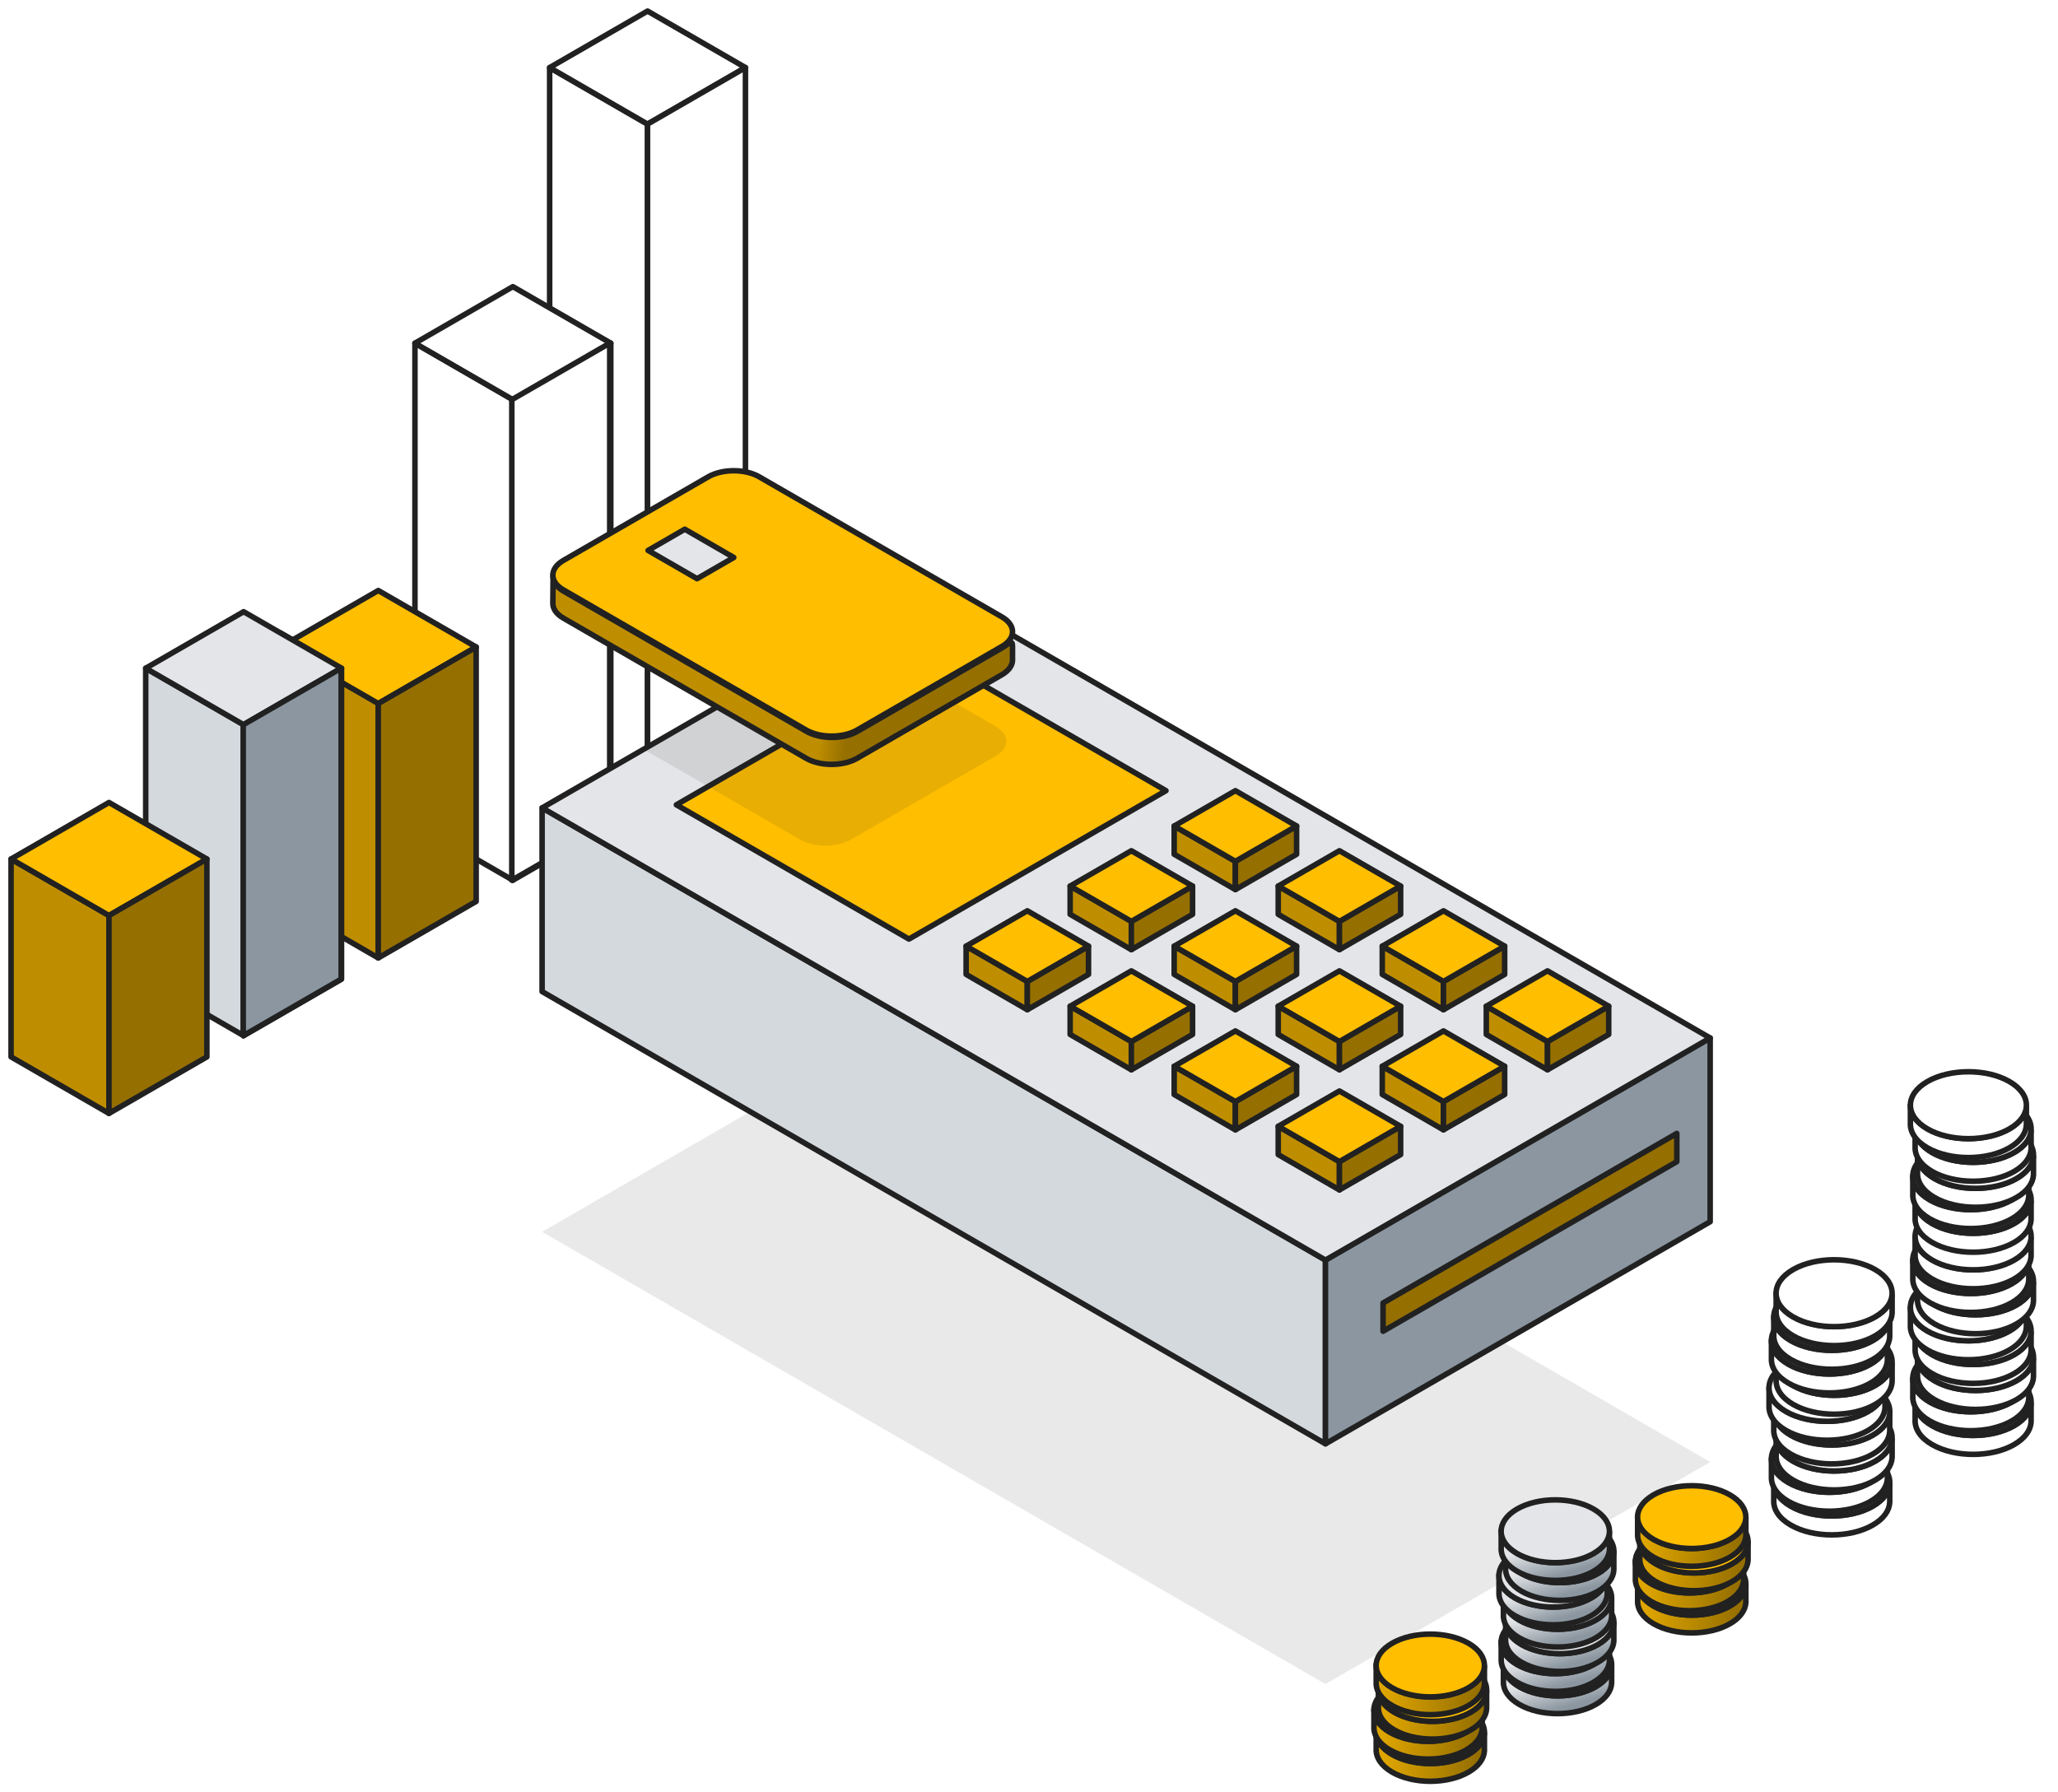 <svg width="186" height="162" viewBox="0 0 186 162" fill="none" xmlns="http://www.w3.org/2000/svg">
<path fill-rule="evenodd" clip-rule="evenodd" d="M9.85 82.751V100.634L1 95.525V77.642L9.85 82.751Z" fill="#BF8E00" stroke="#212121" stroke-width="0.5" stroke-linejoin="round"/>
<path fill-rule="evenodd" clip-rule="evenodd" d="M22.019 65.507V93.609L13.169 88.499V60.397L22.019 65.507Z" fill="#D4D9DE" stroke="#212121" stroke-width="0.5" stroke-linejoin="round"/>
<path fill-rule="evenodd" clip-rule="evenodd" d="M34.188 62.313V86.583L25.338 81.474V57.204L34.188 62.313Z" fill="#BF8E00" stroke="#212121" stroke-width="0.5" stroke-linejoin="round"/>
<path fill-rule="evenodd" clip-rule="evenodd" d="M46.352 36.127V79.558L37.503 74.448V31.018L46.352 36.127Z" fill="white" stroke="#212121" stroke-width="0.5" stroke-linejoin="round"/>
<path fill-rule="evenodd" clip-rule="evenodd" d="M58.526 11.219V72.532L49.676 67.423V6.109L58.526 11.219Z" fill="white" stroke="#212121" stroke-width="0.5" stroke-linejoin="round"/>
<path fill-rule="evenodd" clip-rule="evenodd" d="M18.7 77.642L9.85 82.751L1 77.642L9.85 72.532L18.7 77.642Z" fill="#FFBE00" stroke="#212121" stroke-width="0.5" stroke-linejoin="round"/>
<path fill-rule="evenodd" clip-rule="evenodd" d="M43.038 58.481L34.188 63.591L25.338 58.481L34.188 53.372L43.038 58.481Z" fill="#FFBE00" stroke="#212121" stroke-width="0.5" stroke-linejoin="round"/>
<path fill-rule="evenodd" clip-rule="evenodd" d="M55.202 31.018L46.352 36.127L37.503 31.018L46.352 25.909L55.202 31.018Z" fill="white" stroke="#212121" stroke-width="0.5" stroke-linejoin="round"/>
<path fill-rule="evenodd" clip-rule="evenodd" d="M30.869 60.397L22.019 65.507L13.169 60.397L22.019 55.288L30.869 60.397Z" fill="#E3E5E8" stroke="#212121" stroke-width="0.5" stroke-linejoin="round"/>
<path fill-rule="evenodd" clip-rule="evenodd" d="M67.375 6.109L58.526 11.219L49.676 6.109L58.526 1L67.375 6.109Z" fill="white" stroke="#212121" stroke-width="0.5" stroke-linejoin="round"/>
<path d="M9.849 82.751V100.634L18.698 95.525V77.642L9.849 82.751Z" fill="#956F00"/>
<path d="M22.017 65.507V93.609L30.867 88.499V60.397L22.017 65.507Z" fill="#956F00"/>
<path d="M34.186 63.591V86.583L43.035 81.474V58.481L34.186 63.591Z" fill="#956F00"/>
<path d="M46.354 36.127V79.558L55.204 74.448V31.018L46.354 36.127Z" fill="#956F00"/>
<path d="M58.523 11.219V72.532L67.373 67.423V6.109L58.523 11.219Z" fill="white"/>
<path d="M9.849 82.751V100.634L18.698 95.525V77.642L9.849 82.751Z" stroke="#212121" stroke-width="0.5" stroke-miterlimit="10" stroke-linejoin="round"/>
<path d="M22.017 65.507V93.609L30.867 88.499V60.397L22.017 65.507Z" stroke="#212121" stroke-width="0.5" stroke-miterlimit="10" stroke-linejoin="round"/>
<path d="M34.186 63.591V86.583L43.035 81.474V58.481L34.186 63.591Z" stroke="#212121" stroke-width="0.5" stroke-miterlimit="10" stroke-linejoin="round"/>
<path d="M46.354 36.127V79.558L55.204 74.448V31.018L46.354 36.127Z" stroke="#212121" stroke-width="0.5" stroke-miterlimit="10" stroke-linejoin="round"/>
<path d="M58.523 11.219V72.532L67.373 67.423V6.109L58.523 11.219Z" stroke="#212121" stroke-width="0.5" stroke-miterlimit="10" stroke-linejoin="round"/>
<path d="M21.984 65.507V93.609L30.834 88.499V60.397L21.984 65.507Z" fill="#8B96A0" stroke="#212121" stroke-width="0.5" stroke-miterlimit="10" stroke-linejoin="round"/>
<path d="M46.256 36.127V79.558L55.106 74.448V31.018L46.256 36.127Z" fill="white" stroke="#212121" stroke-width="0.5" stroke-miterlimit="10" stroke-linejoin="round"/>
<g opacity="0.1" filter="url(#filter0_f_720_33001)">
<path d="M83.765 91.263L48.996 111.337L119.795 152.213L154.564 132.139L83.765 91.263Z" fill="#212121"/>
</g>
<path fill-rule="evenodd" clip-rule="evenodd" d="M48.996 73.017L119.795 113.892V130.498L48.996 89.623V73.017Z" fill="#D4D9DE" stroke="#212121" stroke-width="0.5" stroke-linejoin="round"/>
<path fill-rule="evenodd" clip-rule="evenodd" d="M119.795 113.892L154.563 93.819V110.424L119.795 130.498V113.892Z" fill="#8B96A0" stroke="#212121" stroke-width="0.5" stroke-linejoin="round"/>
<path d="M83.765 52.943L48.996 73.017L119.795 113.892L154.564 93.819L83.765 52.943Z" fill="#E3E5E8" stroke="#212121" stroke-width="0.5" stroke-miterlimit="10" stroke-linejoin="round"/>
<path fill-rule="evenodd" clip-rule="evenodd" d="M87.317 85.516L92.848 88.709V91.264L87.317 88.07V85.516Z" fill="#BF8E00" stroke="#212121" stroke-width="0.5" stroke-linejoin="round"/>
<path fill-rule="evenodd" clip-rule="evenodd" d="M92.848 88.709L98.379 85.516V88.07L92.848 91.264L92.848 88.709Z" fill="#956F00" stroke="#212121" stroke-width="0.5" stroke-linejoin="round"/>
<path d="M92.848 82.322L87.317 85.516L92.848 88.709L98.379 85.516L92.848 82.322Z" fill="#FFBE00" stroke="#212121" stroke-width="0.5" stroke-miterlimit="10" stroke-linejoin="round"/>
<path fill-rule="evenodd" clip-rule="evenodd" d="M96.719 90.945L102.251 94.138V96.693L96.719 93.499V90.945Z" fill="#BF8E00" stroke="#212121" stroke-width="0.5" stroke-linejoin="round"/>
<path fill-rule="evenodd" clip-rule="evenodd" d="M102.251 94.138L107.782 90.945V93.499L102.251 96.693L102.251 94.138Z" fill="#956F00" stroke="#212121" stroke-width="0.5" stroke-linejoin="round"/>
<path d="M102.251 87.751L96.719 90.945L102.251 94.138L107.782 90.945L102.251 87.751Z" fill="#FFBE00" stroke="#212121" stroke-width="0.5" stroke-miterlimit="10" stroke-linejoin="round"/>
<path fill-rule="evenodd" clip-rule="evenodd" d="M106.122 96.373L111.653 99.567V102.122L106.122 98.928V96.373Z" fill="#BF8E00" stroke="#212121" stroke-width="0.5" stroke-linejoin="round"/>
<path fill-rule="evenodd" clip-rule="evenodd" d="M111.654 99.567L117.185 96.373V98.928L111.654 102.122L111.654 99.567Z" fill="#956F00" stroke="#212121" stroke-width="0.5" stroke-linejoin="round"/>
<path d="M111.653 93.18L106.122 96.373L111.653 99.567L117.185 96.373L111.653 93.18Z" fill="#FFBE00" stroke="#212121" stroke-width="0.5" stroke-miterlimit="10" stroke-linejoin="round"/>
<path fill-rule="evenodd" clip-rule="evenodd" d="M115.525 101.802L121.056 104.996V107.55L115.525 104.357V101.802Z" fill="#BF8E00" stroke="#212121" stroke-width="0.5" stroke-linejoin="round"/>
<path fill-rule="evenodd" clip-rule="evenodd" d="M121.056 104.996L126.587 101.802V104.357L121.056 107.55L121.056 104.996Z" fill="#956F00" stroke="#212121" stroke-width="0.5" stroke-linejoin="round"/>
<path d="M121.056 98.609L115.525 101.802L121.056 104.996L126.587 101.802L121.056 98.609Z" fill="#FFBE00" stroke="#212121" stroke-width="0.5" stroke-miterlimit="10" stroke-linejoin="round"/>
<path fill-rule="evenodd" clip-rule="evenodd" d="M96.719 80.087L102.251 83.28V85.835L96.719 82.642V80.087Z" fill="#BF8E00" stroke="#212121" stroke-width="0.5" stroke-linejoin="round"/>
<path fill-rule="evenodd" clip-rule="evenodd" d="M102.251 83.28L107.782 80.087V82.642L102.251 85.835L102.251 83.28Z" fill="#956F00" stroke="#212121" stroke-width="0.5" stroke-linejoin="round"/>
<path d="M102.251 76.894L96.719 80.087L102.251 83.28L107.782 80.087L102.251 76.894Z" fill="#FFBE00" stroke="#212121" stroke-width="0.5" stroke-miterlimit="10" stroke-linejoin="round"/>
<path fill-rule="evenodd" clip-rule="evenodd" d="M106.122 85.516L111.653 88.709V91.264L106.122 88.07V85.516Z" fill="#BF8E00" stroke="#212121" stroke-width="0.5" stroke-linejoin="round"/>
<path fill-rule="evenodd" clip-rule="evenodd" d="M111.654 88.709L117.185 85.516V88.07L111.654 91.264L111.654 88.709Z" fill="#956F00" stroke="#212121" stroke-width="0.5" stroke-linejoin="round"/>
<path d="M111.653 82.322L106.122 85.516L111.653 88.709L117.185 85.516L111.653 82.322Z" fill="#FFBE00" stroke="#212121" stroke-width="0.5" stroke-miterlimit="10" stroke-linejoin="round"/>
<path fill-rule="evenodd" clip-rule="evenodd" d="M115.525 90.945L121.056 94.138V96.693L115.525 93.499V90.945Z" fill="#BF8E00" stroke="#212121" stroke-width="0.5" stroke-linejoin="round"/>
<path fill-rule="evenodd" clip-rule="evenodd" d="M121.056 94.138L126.587 90.945V93.499L121.056 96.693L121.056 94.138Z" fill="#956F00" stroke="#212121" stroke-width="0.5" stroke-linejoin="round"/>
<path d="M121.056 87.751L115.525 90.945L121.056 94.138L126.587 90.945L121.056 87.751Z" fill="#FFBE00" stroke="#212121" stroke-width="0.5" stroke-miterlimit="10" stroke-linejoin="round"/>
<path fill-rule="evenodd" clip-rule="evenodd" d="M124.928 96.373L130.459 99.567V102.122L124.928 98.928V96.373Z" fill="#BF8E00" stroke="#212121" stroke-width="0.5" stroke-linejoin="round"/>
<path fill-rule="evenodd" clip-rule="evenodd" d="M130.459 99.567L135.99 96.373V98.928L130.459 102.122L130.459 99.567Z" fill="#956F00" stroke="#212121" stroke-width="0.5" stroke-linejoin="round"/>
<path d="M130.459 93.18L124.928 96.373L130.459 99.567L135.99 96.373L130.459 93.18Z" fill="#FFBE00" stroke="#212121" stroke-width="0.5" stroke-miterlimit="10" stroke-linejoin="round"/>
<path fill-rule="evenodd" clip-rule="evenodd" d="M106.122 74.658L111.653 77.852V80.406L106.122 77.213V74.658Z" fill="#BF8E00" stroke="#212121" stroke-width="0.5" stroke-linejoin="round"/>
<path fill-rule="evenodd" clip-rule="evenodd" d="M111.654 77.852L117.185 74.658V77.213L111.654 80.406L111.654 77.852Z" fill="#956F00" stroke="#212121" stroke-width="0.5" stroke-linejoin="round"/>
<path d="M111.653 71.465L106.122 74.658L111.653 77.852L117.185 74.658L111.653 71.465Z" fill="#FFBE00" stroke="#212121" stroke-width="0.5" stroke-miterlimit="10" stroke-linejoin="round"/>
<path fill-rule="evenodd" clip-rule="evenodd" d="M115.525 80.087L121.056 83.28V85.835L115.525 82.642V80.087Z" fill="#BF8E00" stroke="#212121" stroke-width="0.5" stroke-linejoin="round"/>
<path fill-rule="evenodd" clip-rule="evenodd" d="M121.056 83.28L126.587 80.087V82.642L121.056 85.835L121.056 83.28Z" fill="#956F00" stroke="#212121" stroke-width="0.5" stroke-linejoin="round"/>
<path d="M121.056 76.894L115.525 80.087L121.056 83.28L126.587 80.087L121.056 76.894Z" fill="#FFBE00" stroke="#212121" stroke-width="0.5" stroke-miterlimit="10" stroke-linejoin="round"/>
<path fill-rule="evenodd" clip-rule="evenodd" d="M124.928 85.516L130.459 88.709V91.264L124.928 88.07V85.516Z" fill="#BF8E00" stroke="#212121" stroke-width="0.5" stroke-linejoin="round"/>
<path fill-rule="evenodd" clip-rule="evenodd" d="M130.459 88.709L135.99 85.516V88.07L130.459 91.264L130.459 88.709Z" fill="#956F00" stroke="#212121" stroke-width="0.5" stroke-linejoin="round"/>
<path d="M130.459 82.322L124.928 85.516L130.459 88.709L135.99 85.516L130.459 82.322Z" fill="#FFBE00" stroke="#212121" stroke-width="0.5" stroke-miterlimit="10" stroke-linejoin="round"/>
<path fill-rule="evenodd" clip-rule="evenodd" d="M134.33 90.945L139.861 94.138V96.693L134.33 93.499V90.945Z" fill="#BF8E00" stroke="#212121" stroke-width="0.5" stroke-linejoin="round"/>
<path fill-rule="evenodd" clip-rule="evenodd" d="M139.862 94.138L145.393 90.945V93.499L139.862 96.693L139.862 94.138Z" fill="#956F00" stroke="#212121" stroke-width="0.5" stroke-linejoin="round"/>
<path d="M139.861 87.751L134.33 90.945L139.861 94.138L145.393 90.945L139.861 87.751Z" fill="#FFBE00" stroke="#212121" stroke-width="0.5" stroke-miterlimit="10" stroke-linejoin="round"/>
<path d="M84.362 59.33L61.131 72.742L82.149 84.877L105.38 71.465L84.362 59.33Z" fill="#FFBE00" stroke="#212121" stroke-width="0.5" stroke-miterlimit="10" stroke-linejoin="round"/>
<path d="M151.549 102.441L124.999 117.769V120.324L151.549 104.996V102.441Z" fill="#956F00" stroke="#212121" stroke-width="0.5" stroke-miterlimit="10" stroke-linejoin="round"/>
<path opacity="0.1" d="M58.117 67.691L72.304 75.881C73.578 76.617 75.643 76.617 76.917 75.881L90.003 68.326C91.277 67.59 91.277 66.398 90.003 65.662L75.817 57.472L58.117 67.691Z" fill="#212121"/>
<path fill-rule="evenodd" clip-rule="evenodd" d="M49.99 52.046C49.964 52.547 50.282 53.053 50.944 53.435L72.881 66.1C74.154 66.836 76.22 66.836 77.494 66.1L90.58 58.544C91.192 58.191 91.51 57.733 91.51 58.43V59.707C91.485 60.169 91.167 60.628 90.556 60.981L77.469 68.537C76.195 69.272 74.13 69.272 72.856 68.537L50.92 55.871C50.257 55.489 49.939 54.983 49.966 54.482L49.99 52.046Z" fill="url(#paint0_linear_720_33001)" stroke="#212121" stroke-width="0.5" stroke-linejoin="round"/>
<path d="M64.007 43.098L50.92 50.653C49.646 51.389 49.646 52.581 50.92 53.317L72.856 65.982C74.13 66.717 76.195 66.717 77.469 65.982L90.556 58.426C91.83 57.691 91.83 56.498 90.556 55.763L68.619 43.098C67.346 42.362 65.28 42.362 64.007 43.098Z" fill="#FFBE00" stroke="#212121" stroke-width="0.5" stroke-miterlimit="10" stroke-linejoin="round"/>
<path d="M61.894 47.834L58.575 49.75L63 52.304L66.319 50.388L61.894 47.834Z" fill="#E3E5E8" stroke="#212121" stroke-width="0.5" stroke-miterlimit="10" stroke-linejoin="round"/>
<path fill-rule="evenodd" clip-rule="evenodd" d="M173.088 126.625C173.046 127.429 173.557 128.242 174.621 128.856C176.669 130.037 179.988 130.037 182.036 128.856C183.018 128.289 183.529 127.553 183.569 126.811V128.521C183.529 129.264 183.018 130 182.036 130.567C179.988 131.748 176.669 131.748 174.621 130.567C173.557 129.953 173.046 129.14 173.088 128.336V126.625Z" fill="white" stroke="#212121" stroke-width="0.5" stroke-linejoin="bevel"/>
<path d="M182.037 128.856C184.084 127.675 184.084 125.76 182.037 124.579C179.989 123.399 176.67 123.399 174.622 124.579C172.575 125.76 172.575 127.675 174.622 128.856C176.67 130.037 179.989 130.037 182.037 128.856Z" fill="white" stroke="#212121" stroke-width="0.5" stroke-miterlimit="10" stroke-linejoin="bevel"/>
<path fill-rule="evenodd" clip-rule="evenodd" d="M172.877 124.487C172.834 125.291 173.345 126.104 174.41 126.718C176.457 127.899 179.777 127.899 181.824 126.718C182.807 126.151 183.318 125.415 183.357 124.672V126.383C183.318 127.126 182.807 127.862 181.824 128.429C179.777 129.609 176.457 129.609 174.41 128.429C173.345 127.814 172.834 127.002 172.877 126.197V124.487Z" fill="white" stroke="#212121" stroke-width="0.5" stroke-linejoin="bevel"/>
<path d="M181.825 126.718C183.872 125.537 183.872 123.622 181.825 122.441C179.778 121.26 176.458 121.26 174.411 122.441C172.363 123.622 172.363 125.537 174.411 126.718C176.458 127.899 179.778 127.899 181.825 126.718Z" fill="white" stroke="#212121" stroke-width="0.5" stroke-miterlimit="10" stroke-linejoin="bevel"/>
<path fill-rule="evenodd" clip-rule="evenodd" d="M173.304 122.562C173.262 123.367 173.773 124.179 174.837 124.793C176.884 125.974 180.204 125.974 182.252 124.793C183.234 124.226 183.745 123.49 183.784 122.748V124.458C183.745 125.201 183.234 125.937 182.252 126.504C180.204 127.685 176.884 127.685 174.837 126.504C173.773 125.89 173.262 125.077 173.304 124.273V122.562Z" fill="white" stroke="#212121" stroke-width="0.5" stroke-linejoin="bevel"/>
<path d="M182.248 124.793C184.296 123.612 184.296 121.698 182.248 120.517C180.201 119.336 176.881 119.336 174.834 120.517C172.787 121.698 172.787 123.612 174.834 124.793C176.881 125.974 180.201 125.974 182.248 124.793Z" fill="white" stroke="#212121" stroke-width="0.5" stroke-miterlimit="10" stroke-linejoin="bevel"/>
<path fill-rule="evenodd" clip-rule="evenodd" d="M173.088 120.21C173.046 121.014 173.557 121.827 174.621 122.441C176.669 123.622 179.988 123.622 182.036 122.441C183.018 121.874 183.529 121.138 183.569 120.396V122.106C183.529 122.849 183.018 123.585 182.036 124.152C179.988 125.333 176.669 125.333 174.621 124.152C173.557 123.538 173.046 122.725 173.088 121.921V120.21Z" fill="white" stroke="#212121" stroke-width="0.5" stroke-linejoin="bevel"/>
<path d="M182.037 122.441C184.084 121.26 184.084 119.345 182.037 118.164C179.989 116.984 176.67 116.984 174.622 118.164C172.575 119.345 172.575 121.26 174.622 122.441C176.67 123.622 179.989 123.622 182.037 122.441Z" fill="white" stroke="#212121" stroke-width="0.5" stroke-miterlimit="10" stroke-linejoin="bevel"/>
<path fill-rule="evenodd" clip-rule="evenodd" d="M172.661 118.072C172.618 118.876 173.129 119.689 174.194 120.303C176.241 121.484 179.561 121.484 181.608 120.303C182.591 119.736 183.102 119 183.141 118.257V119.968C183.102 120.711 182.591 121.447 181.608 122.014C179.561 123.194 176.241 123.194 174.194 122.014C173.129 121.399 172.618 120.587 172.661 119.782V118.072Z" fill="white" stroke="#212121" stroke-width="0.5" stroke-linejoin="bevel"/>
<path d="M181.609 120.303C183.656 119.122 183.656 117.207 181.609 116.026C179.562 114.845 176.242 114.845 174.195 116.026C172.148 117.207 172.148 119.122 174.195 120.303C176.242 121.484 179.562 121.484 181.609 120.303Z" fill="white" stroke="#212121" stroke-width="0.5" stroke-miterlimit="10" stroke-linejoin="bevel"/>
<path fill-rule="evenodd" clip-rule="evenodd" d="M173.304 115.719C173.262 116.524 173.773 117.337 174.837 117.951C176.884 119.132 180.204 119.132 182.252 117.951C183.234 117.384 183.745 116.648 183.784 115.905V117.616C183.745 118.359 183.234 119.094 182.252 119.661C180.204 120.842 176.884 120.842 174.837 119.661C173.773 119.047 173.262 118.235 173.304 117.43V115.719Z" fill="white" stroke="#212121" stroke-width="0.5" stroke-linejoin="bevel"/>
<path d="M182.248 117.951C184.296 116.77 184.296 114.855 182.248 113.674C180.201 112.493 176.881 112.493 174.834 113.674C172.787 114.855 172.787 116.77 174.834 117.951C176.881 119.131 180.201 119.131 182.248 117.951Z" fill="white" stroke="#212121" stroke-width="0.5" stroke-miterlimit="10" stroke-linejoin="bevel"/>
<path fill-rule="evenodd" clip-rule="evenodd" d="M172.877 113.795C172.834 114.599 173.345 115.412 174.41 116.026C176.457 117.207 179.777 117.207 181.824 116.026C182.807 115.459 183.318 114.723 183.357 113.981V115.691C183.318 116.434 182.807 117.17 181.824 117.737C179.777 118.918 176.457 118.918 174.41 117.737C173.345 117.123 172.834 116.31 172.877 115.505V113.795Z" fill="white" stroke="#212121" stroke-width="0.5" stroke-linejoin="bevel"/>
<path d="M181.825 116.026C183.872 114.845 183.872 112.93 181.825 111.749C179.778 110.569 176.458 110.569 174.411 111.749C172.363 112.93 172.363 114.845 174.411 116.026C176.458 117.207 179.778 117.207 181.825 116.026Z" fill="white" stroke="#212121" stroke-width="0.5" stroke-miterlimit="10" stroke-linejoin="bevel"/>
<path fill-rule="evenodd" clip-rule="evenodd" d="M173.088 111.657C173.046 112.461 173.557 113.274 174.621 113.888C176.669 115.069 179.988 115.069 182.036 113.888C183.018 113.321 183.529 112.585 183.569 111.842V113.553C183.529 114.296 183.018 115.032 182.036 115.598C179.988 116.779 176.669 116.779 174.621 115.598C173.557 114.984 173.046 114.172 173.088 113.367V111.657Z" fill="white" stroke="#212121" stroke-width="0.5" stroke-linejoin="bevel"/>
<path d="M182.037 113.888C184.084 112.707 184.084 110.792 182.037 109.611C179.989 108.43 176.67 108.43 174.622 109.611C172.575 110.792 172.575 112.707 174.622 113.888C176.67 115.069 179.989 115.069 182.037 113.888Z" fill="white" stroke="#212121" stroke-width="0.5" stroke-miterlimit="10" stroke-linejoin="bevel"/>
<path fill-rule="evenodd" clip-rule="evenodd" d="M124.379 156.47C124.34 157.225 124.817 157.987 125.81 158.563C127.721 159.672 130.82 159.672 132.73 158.563C133.647 158.031 134.124 157.341 134.161 156.644V158.249C134.124 158.946 133.647 159.637 132.73 160.169C130.82 161.277 127.721 161.277 125.81 160.169C124.817 159.593 124.34 158.83 124.379 158.075V156.47Z" fill="url(#paint1_linear_720_33001)" stroke="#212121" stroke-width="0.5" stroke-linejoin="round"/>
<path d="M132.728 158.563C134.638 157.455 134.638 155.658 132.728 154.55C130.817 153.442 127.718 153.442 125.808 154.55C123.897 155.658 123.897 157.455 125.808 158.563C127.718 159.672 130.817 159.672 132.728 158.563Z" fill="#FFBE00" stroke="#212121" stroke-width="0.5" stroke-miterlimit="10" stroke-linejoin="round"/>
<path fill-rule="evenodd" clip-rule="evenodd" d="M124.176 154.463C124.136 155.218 124.613 155.98 125.607 156.557C127.518 157.665 130.616 157.665 132.527 156.557C133.444 156.025 133.921 155.334 133.958 154.637V156.242C133.921 156.939 133.444 157.63 132.527 158.162C130.616 159.27 127.518 159.27 125.607 158.162C124.613 157.586 124.136 156.823 124.176 156.068V154.463Z" fill="url(#paint2_linear_720_33001)" stroke="#212121" stroke-width="0.5" stroke-linejoin="round"/>
<path d="M132.528 156.557C134.439 155.448 134.439 153.651 132.528 152.543C130.618 151.435 127.519 151.435 125.608 152.543C123.698 153.651 123.698 155.448 125.608 156.557C127.519 157.665 130.618 157.665 132.528 156.557Z" fill="#FFBE00" stroke="#212121" stroke-width="0.5" stroke-miterlimit="10" stroke-linejoin="round"/>
<path fill-rule="evenodd" clip-rule="evenodd" d="M124.579 152.657C124.539 153.412 125.016 154.174 126.01 154.751C127.92 155.859 131.019 155.859 132.93 154.751C133.847 154.219 134.324 153.528 134.36 152.831V154.436C134.324 155.133 133.847 155.824 132.93 156.356C131.019 157.464 127.92 157.464 126.01 156.356C125.016 155.78 124.539 155.017 124.579 154.262V152.657Z" fill="url(#paint3_linear_720_33001)" stroke="#212121" stroke-width="0.5" stroke-linejoin="round"/>
<path d="M132.927 154.751C134.838 153.642 134.838 151.845 132.927 150.737C131.016 149.629 127.918 149.629 126.007 150.737C124.096 151.845 124.096 153.642 126.007 154.751C127.918 155.859 131.016 155.859 132.927 154.751Z" fill="#FFBE00" stroke="#212121" stroke-width="0.5" stroke-miterlimit="10" stroke-linejoin="round"/>
<path fill-rule="evenodd" clip-rule="evenodd" d="M124.379 150.449C124.34 151.204 124.817 151.967 125.81 152.543C127.721 153.651 130.82 153.651 132.73 152.543C133.647 152.011 134.124 151.321 134.161 150.624V152.229C134.124 152.926 133.647 153.617 132.73 154.149C130.82 155.257 127.721 155.257 125.81 154.149C124.817 153.572 124.34 152.81 124.379 152.055V150.449Z" fill="url(#paint4_linear_720_33001)" stroke="#212121" stroke-width="0.5" stroke-linejoin="round"/>
<path d="M132.728 152.543C134.638 151.435 134.638 149.638 132.728 148.53C130.817 147.421 127.718 147.421 125.808 148.53C123.897 149.638 123.897 151.435 125.808 152.543C127.718 153.651 130.817 153.651 132.728 152.543Z" fill="#FFBE00" stroke="#212121" stroke-width="0.5" stroke-miterlimit="10" stroke-linejoin="round"/>
<path fill-rule="evenodd" clip-rule="evenodd" d="M148.007 143.057C147.967 143.812 148.444 144.575 149.438 145.151C151.349 146.259 154.447 146.259 156.358 145.151C157.275 144.619 157.752 143.929 157.789 143.232V144.837C157.752 145.534 157.275 146.225 156.358 146.757C154.447 147.865 151.349 147.865 149.438 146.757C148.444 146.18 147.967 145.418 148.007 144.663V143.057Z" fill="url(#paint5_linear_720_33001)" stroke="#212121" stroke-width="0.5" stroke-linejoin="round"/>
<path d="M156.355 145.151C158.266 144.043 158.266 142.246 156.355 141.138C154.444 140.029 151.346 140.029 149.435 141.138C147.524 142.246 147.524 144.043 149.435 145.151C151.346 146.259 154.444 146.259 156.355 145.151Z" fill="#FFBE00" stroke="#212121" stroke-width="0.5" stroke-miterlimit="10" stroke-linejoin="round"/>
<path fill-rule="evenodd" clip-rule="evenodd" d="M147.804 141.05C147.764 141.805 148.241 142.568 149.234 143.144C151.145 144.253 154.244 144.253 156.154 143.144C157.072 142.612 157.548 141.922 157.585 141.225V142.83C157.548 143.527 157.072 144.218 156.154 144.75C154.244 145.858 151.145 145.858 149.234 144.75C148.241 144.173 147.764 143.411 147.804 142.656V141.05Z" fill="url(#paint6_linear_720_33001)" stroke="#212121" stroke-width="0.5" stroke-linejoin="round"/>
<path d="M156.156 143.144C158.067 142.036 158.067 140.239 156.156 139.131C154.245 138.023 151.147 138.023 149.236 139.131C147.325 140.239 147.325 142.036 149.236 143.144C151.147 144.253 154.245 144.253 156.156 143.144Z" fill="#FFBE00" stroke="#212121" stroke-width="0.5" stroke-miterlimit="10" stroke-linejoin="round"/>
<path fill-rule="evenodd" clip-rule="evenodd" d="M148.206 139.244C148.166 139.999 148.643 140.762 149.637 141.338C151.548 142.446 154.646 142.446 156.557 141.338C157.474 140.806 157.951 140.116 157.988 139.419V141.024C157.951 141.721 157.474 142.412 156.557 142.944C154.646 144.052 151.548 144.052 149.637 142.944C148.643 142.367 148.166 141.605 148.206 140.85V139.244Z" fill="url(#paint7_linear_720_33001)" stroke="#212121" stroke-width="0.5" stroke-linejoin="round"/>
<path d="M156.554 141.338C158.465 140.23 158.465 138.433 156.554 137.325C154.644 136.216 151.545 136.216 149.634 137.325C147.724 138.433 147.724 140.23 149.634 141.338C151.545 142.446 154.644 142.446 156.554 141.338Z" fill="#FFBE00" stroke="#212121" stroke-width="0.5" stroke-miterlimit="10" stroke-linejoin="round"/>
<path fill-rule="evenodd" clip-rule="evenodd" d="M148.007 137.037C147.967 137.792 148.444 138.555 149.438 139.131C151.349 140.239 154.447 140.239 156.358 139.131C157.275 138.599 157.752 137.908 157.789 137.211V138.817C157.752 139.514 157.275 140.204 156.358 140.736C154.447 141.845 151.349 141.845 149.438 140.736C148.444 140.16 147.967 139.397 148.007 138.642V137.037Z" fill="url(#paint8_linear_720_33001)" stroke="#212121" stroke-width="0.5" stroke-linejoin="round"/>
<path d="M156.355 139.131C158.266 138.023 158.266 136.226 156.355 135.117C154.444 134.009 151.346 134.009 149.435 135.117C147.524 136.226 147.524 138.023 149.435 139.131C151.346 140.239 154.444 140.239 156.355 139.131Z" fill="#FFBE00" stroke="#212121" stroke-width="0.5" stroke-miterlimit="10" stroke-linejoin="round"/>
<path fill-rule="evenodd" clip-rule="evenodd" d="M135.877 150.355C135.837 151.11 136.314 151.872 137.307 152.449C139.218 153.557 142.317 153.557 144.227 152.449C145.145 151.917 145.621 151.226 145.658 150.529V152.135C145.621 152.832 145.145 153.522 144.227 154.054C142.317 155.162 139.218 155.162 137.307 154.054C136.314 153.478 135.837 152.715 135.877 151.96V150.355Z" fill="url(#paint9_linear_720_33001)" stroke="#212121" stroke-width="0.5" stroke-linejoin="round"/>
<path d="M144.225 152.449C146.136 151.341 146.136 149.543 144.225 148.435C142.314 147.327 139.216 147.327 137.305 148.435C135.394 149.543 135.394 151.341 137.305 152.449C139.216 153.557 142.314 153.557 144.225 152.449Z" fill="#E3E5E8" stroke="#212121" stroke-width="0.5" stroke-miterlimit="10" stroke-linejoin="round"/>
<path fill-rule="evenodd" clip-rule="evenodd" d="M135.677 148.348C135.638 149.103 136.115 149.866 137.108 150.442C139.019 151.55 142.117 151.55 144.028 150.442C144.945 149.91 145.422 149.219 145.459 148.522V150.128C145.422 150.825 144.945 151.516 144.028 152.047C142.117 153.156 139.019 153.156 137.108 152.047C136.115 151.471 135.638 150.709 135.677 149.954V148.348Z" fill="url(#paint10_linear_720_33001)" stroke="#212121" stroke-width="0.5" stroke-linejoin="round"/>
<path d="M144.026 150.442C145.936 149.334 145.936 147.537 144.026 146.428C142.115 145.32 139.016 145.32 137.106 146.428C135.195 147.537 135.195 149.334 137.106 150.442C139.016 151.55 142.115 151.55 144.026 150.442Z" fill="#E3E5E8" stroke="#212121" stroke-width="0.5" stroke-miterlimit="10" stroke-linejoin="round"/>
<path fill-rule="evenodd" clip-rule="evenodd" d="M136.076 146.542C136.036 147.297 136.513 148.06 137.507 148.636C139.417 149.744 142.516 149.744 144.427 148.636C145.344 148.104 145.821 147.413 145.857 146.716V148.322C145.821 149.019 145.344 149.709 144.427 150.241C142.516 151.35 139.417 151.35 137.507 150.241C136.513 149.665 136.036 148.903 136.076 148.147V146.542Z" fill="url(#paint11_linear_720_33001)" stroke="#212121" stroke-width="0.5" stroke-linejoin="round"/>
<path d="M144.428 148.636C146.339 147.528 146.339 145.731 144.428 144.622C142.517 143.514 139.419 143.514 137.508 144.622C135.597 145.731 135.597 147.528 137.508 148.636C139.419 149.744 142.517 149.744 144.428 148.636Z" fill="#E3E5E8" stroke="#212121" stroke-width="0.5" stroke-miterlimit="10" stroke-linejoin="round"/>
<path fill-rule="evenodd" clip-rule="evenodd" d="M135.877 144.335C135.837 145.09 136.314 145.852 137.307 146.428C139.218 147.537 142.317 147.537 144.227 146.428C145.145 145.897 145.621 145.206 145.658 144.509V146.114C145.621 146.811 145.145 147.502 144.227 148.034C142.317 149.142 139.218 149.142 137.307 148.034C136.314 147.458 135.837 146.695 135.877 145.94V144.335Z" fill="url(#paint12_linear_720_33001)" stroke="#212121" stroke-width="0.5" stroke-linejoin="round"/>
<path d="M144.225 146.429C146.136 145.32 146.136 143.523 144.225 142.415C142.314 141.307 139.216 141.307 137.305 142.415C135.394 143.523 135.394 145.32 137.305 146.429C139.216 147.537 142.314 147.537 144.225 146.429Z" fill="#E3E5E8" stroke="#212121" stroke-width="0.5" stroke-miterlimit="10" stroke-linejoin="round"/>
<path fill-rule="evenodd" clip-rule="evenodd" d="M135.478 142.328C135.438 143.083 135.915 143.845 136.909 144.422C138.82 145.53 141.918 145.53 143.829 144.422C144.746 143.89 145.223 143.199 145.26 142.502V144.107C145.223 144.804 144.746 145.495 143.829 146.027C141.918 147.135 138.82 147.135 136.909 146.027C135.915 145.451 135.438 144.688 135.478 143.933V142.328Z" fill="url(#paint13_linear_720_33001)" stroke="#212121" stroke-width="0.5" stroke-linejoin="round"/>
<path d="M143.826 144.422C145.737 143.313 145.737 141.516 143.826 140.408C141.916 139.3 138.817 139.3 136.906 140.408C134.996 141.516 134.996 143.313 136.906 144.422C138.817 145.53 141.916 145.53 143.826 144.422Z" fill="#E3E5E8" stroke="#212121" stroke-width="0.5" stroke-miterlimit="10" stroke-linejoin="round"/>
<path fill-rule="evenodd" clip-rule="evenodd" d="M136.076 140.12C136.036 140.876 136.513 141.638 137.507 142.214C139.417 143.323 142.516 143.323 144.427 142.214C145.344 141.682 145.821 140.992 145.857 140.295V141.9C145.821 142.597 145.344 143.288 144.427 143.82C142.516 144.928 139.417 144.928 137.507 143.82C136.513 143.243 136.036 142.481 136.076 141.726V140.12Z" fill="url(#paint14_linear_720_33001)" stroke="#212121" stroke-width="0.5" stroke-linejoin="round"/>
<path d="M144.428 142.214C146.339 141.106 146.339 139.309 144.428 138.201C142.517 137.092 139.419 137.092 137.508 138.201C135.597 139.309 135.597 141.106 137.508 142.214C139.419 143.322 142.517 143.322 144.428 142.214Z" fill="#E3E5E8" stroke="#212121" stroke-width="0.5" stroke-miterlimit="10" stroke-linejoin="round"/>
<path fill-rule="evenodd" clip-rule="evenodd" d="M135.677 138.314C135.638 139.069 136.115 139.832 137.108 140.408C139.019 141.516 142.117 141.516 144.028 140.408C144.945 139.876 145.422 139.186 145.459 138.489V140.094C145.422 140.791 144.945 141.482 144.028 142.014C142.117 143.122 139.019 143.122 137.108 142.014C136.115 141.437 135.638 140.675 135.677 139.92V138.314Z" fill="url(#paint15_linear_720_33001)" stroke="#212121" stroke-width="0.5" stroke-linejoin="round"/>
<path d="M144.026 140.408C145.936 139.3 145.936 137.503 144.026 136.395C142.115 135.287 139.016 135.287 137.106 136.395C135.195 137.503 135.195 139.3 137.106 140.408C139.016 141.517 142.115 141.517 144.026 140.408Z" fill="#E3E5E8" stroke="#212121" stroke-width="0.5" stroke-miterlimit="10" stroke-linejoin="round"/>
<path fill-rule="evenodd" clip-rule="evenodd" d="M160.312 133.901C160.269 134.706 160.78 135.518 161.845 136.132C163.892 137.313 167.212 137.313 169.259 136.132C170.242 135.565 170.753 134.829 170.792 134.087V135.797C170.753 136.54 170.242 137.276 169.259 137.843C167.212 139.024 163.892 139.024 161.845 137.843C160.78 137.229 160.269 136.416 160.312 135.612V133.901Z" fill="white" stroke="#212121" stroke-width="0.5" stroke-linejoin="bevel"/>
<path d="M169.26 136.132C171.308 134.951 171.308 133.036 169.26 131.856C167.213 130.675 163.893 130.675 161.846 131.856C159.799 133.036 159.799 134.951 161.846 136.132C163.893 137.313 167.213 137.313 169.26 136.132Z" fill="white" stroke="#212121" stroke-width="0.5" stroke-miterlimit="10" stroke-linejoin="bevel"/>
<path fill-rule="evenodd" clip-rule="evenodd" d="M160.1 131.763C160.058 132.567 160.569 133.38 161.633 133.994C163.681 135.175 167 135.175 169.048 133.994C170.03 133.427 170.541 132.691 170.581 131.948V133.659C170.541 134.402 170.03 135.138 169.048 135.705C167 136.885 163.681 136.885 161.633 135.705C160.569 135.091 160.058 134.278 160.1 133.473V131.763Z" fill="white" stroke="#212121" stroke-width="0.5" stroke-linejoin="bevel"/>
<path d="M169.049 133.994C171.096 132.813 171.096 130.898 169.049 129.717C167.001 128.536 163.682 128.536 161.634 129.717C159.587 130.898 159.587 132.813 161.634 133.994C163.682 135.175 167.001 135.175 169.049 133.994Z" fill="white" stroke="#212121" stroke-width="0.5" stroke-miterlimit="10" stroke-linejoin="bevel"/>
<path fill-rule="evenodd" clip-rule="evenodd" d="M160.528 129.838C160.485 130.643 160.996 131.455 162.061 132.069C164.108 133.25 167.428 133.25 169.475 132.069C170.458 131.502 170.969 130.766 171.008 130.024V131.734C170.969 132.477 170.458 133.213 169.475 133.78C167.428 134.961 164.108 134.961 162.061 133.78C160.996 133.166 160.485 132.353 160.528 131.549V129.838Z" fill="white" stroke="#212121" stroke-width="0.5" stroke-linejoin="bevel"/>
<path d="M169.472 132.069C171.519 130.888 171.519 128.974 169.472 127.793C167.425 126.612 164.105 126.612 162.058 127.793C160.01 128.974 160.01 130.888 162.058 132.069C164.105 133.25 167.425 133.25 169.472 132.069Z" fill="white" stroke="#212121" stroke-width="0.5" stroke-miterlimit="10" stroke-linejoin="bevel"/>
<path fill-rule="evenodd" clip-rule="evenodd" d="M160.312 127.486C160.269 128.29 160.78 129.103 161.845 129.717C163.892 130.898 167.212 130.898 169.259 129.717C170.242 129.15 170.753 128.414 170.792 127.672V129.382C170.753 130.125 170.242 130.861 169.259 131.428C167.212 132.609 163.892 132.609 161.845 131.428C160.78 130.814 160.269 130.001 160.312 129.197V127.486Z" fill="white" stroke="#212121" stroke-width="0.5" stroke-linejoin="bevel"/>
<path d="M169.26 129.717C171.308 128.536 171.308 126.621 169.26 125.44C167.213 124.26 163.893 124.26 161.846 125.44C159.799 126.621 159.799 128.536 161.846 129.717C163.893 130.898 167.213 130.898 169.26 129.717Z" fill="white" stroke="#212121" stroke-width="0.5" stroke-miterlimit="10" stroke-linejoin="bevel"/>
<path fill-rule="evenodd" clip-rule="evenodd" d="M159.885 125.348C159.842 126.152 160.353 126.965 161.418 127.579C163.465 128.76 166.785 128.76 168.832 127.579C169.815 127.012 170.326 126.276 170.365 125.533V127.244C170.326 127.987 169.815 128.723 168.832 129.29C166.785 130.47 163.465 130.47 161.418 129.29C160.353 128.675 159.842 127.863 159.885 127.058V125.348Z" fill="white" stroke="#212121" stroke-width="0.5" stroke-linejoin="bevel"/>
<path d="M168.833 127.579C170.88 126.398 170.88 124.483 168.833 123.302C166.786 122.121 163.466 122.121 161.419 123.302C159.371 124.483 159.371 126.398 161.419 127.579C163.466 128.76 166.786 128.76 168.833 127.579Z" fill="white" stroke="#212121" stroke-width="0.5" stroke-miterlimit="10" stroke-linejoin="bevel"/>
<path fill-rule="evenodd" clip-rule="evenodd" d="M160.528 122.995C160.485 123.8 160.996 124.613 162.061 125.227C164.108 126.408 167.428 126.408 169.475 125.227C170.458 124.66 170.969 123.924 171.008 123.181V124.892C170.969 125.635 170.458 126.371 169.475 126.937C167.428 128.118 164.108 128.118 162.061 126.937C160.996 126.323 160.485 125.511 160.528 124.706V122.995Z" fill="white" stroke="#212121" stroke-width="0.5" stroke-linejoin="bevel"/>
<path d="M169.472 125.227C171.519 124.046 171.519 122.131 169.472 120.95C167.425 119.769 164.105 119.769 162.058 120.95C160.01 122.131 160.01 124.046 162.058 125.227C164.105 126.408 167.425 126.408 169.472 125.227Z" fill="white" stroke="#212121" stroke-width="0.5" stroke-miterlimit="10" stroke-linejoin="bevel"/>
<path fill-rule="evenodd" clip-rule="evenodd" d="M160.1 121.071C160.058 121.875 160.569 122.688 161.633 123.302C163.681 124.483 167 124.483 169.048 123.302C170.03 122.735 170.541 121.999 170.581 121.257V122.967C170.541 123.71 170.03 124.446 169.048 125.013C167 126.194 163.681 126.194 161.633 125.013C160.569 124.399 160.058 123.586 160.1 122.782V121.071Z" fill="white" stroke="#212121" stroke-width="0.5" stroke-linejoin="bevel"/>
<path d="M169.049 123.302C171.096 122.121 171.096 120.206 169.049 119.025C167.001 117.845 163.682 117.845 161.634 119.025C159.587 120.206 159.587 122.121 161.634 123.302C163.682 124.483 167.001 124.483 169.049 123.302Z" fill="white" stroke="#212121" stroke-width="0.5" stroke-miterlimit="10" stroke-linejoin="bevel"/>
<path fill-rule="evenodd" clip-rule="evenodd" d="M160.312 118.933C160.269 119.737 160.78 120.55 161.845 121.164C163.892 122.345 167.212 122.345 169.259 121.164C170.242 120.597 170.753 119.861 170.792 119.118V120.829C170.753 121.572 170.242 122.308 169.259 122.874C167.212 124.055 163.892 124.055 161.845 122.874C160.78 122.26 160.269 121.448 160.312 120.643V118.933Z" fill="white" stroke="#212121" stroke-width="0.5" stroke-linejoin="bevel"/>
<path d="M169.26 121.164C171.308 119.983 171.308 118.068 169.26 116.887C167.213 115.706 163.893 115.706 161.846 116.887C159.799 118.068 159.799 119.983 161.846 121.164C163.893 122.345 167.213 122.345 169.26 121.164Z" fill="white" stroke="#212121" stroke-width="0.5" stroke-miterlimit="10" stroke-linejoin="bevel"/>
<path fill-rule="evenodd" clip-rule="evenodd" d="M160.528 116.794C160.485 117.599 160.996 118.411 162.061 119.025C164.108 120.206 167.428 120.206 169.475 119.025C170.458 118.459 170.969 117.723 171.008 116.98V118.691C170.969 119.433 170.458 120.169 169.475 120.736C167.428 121.917 164.108 121.917 162.061 120.736C160.996 120.122 160.485 119.309 160.528 118.505V116.794Z" fill="white" stroke="#212121" stroke-width="0.5" stroke-linejoin="bevel"/>
<path d="M169.472 119.025C171.519 117.844 171.519 115.93 169.472 114.749C167.425 113.568 164.105 113.568 162.058 114.749C160.01 115.93 160.01 117.844 162.058 119.025C164.105 120.206 167.425 120.206 169.472 119.025Z" fill="white" stroke="#212121" stroke-width="0.5" stroke-miterlimit="10" stroke-linejoin="bevel"/>
<path fill-rule="evenodd" clip-rule="evenodd" d="M173.088 108.354C173.046 109.158 173.557 109.971 174.621 110.585C176.669 111.766 179.988 111.766 182.036 110.585C183.018 110.018 183.529 109.282 183.569 108.539V110.25C183.529 110.993 183.018 111.729 182.036 112.296C179.988 113.476 176.669 113.476 174.621 112.296C173.557 111.682 173.046 110.869 173.088 110.064V108.354Z" fill="white" stroke="#212121" stroke-width="0.5" stroke-linejoin="bevel"/>
<path d="M182.037 110.585C184.084 109.404 184.084 107.489 182.037 106.308C179.989 105.127 176.67 105.127 174.622 106.308C172.575 107.489 172.575 109.404 174.622 110.585C176.67 111.766 179.989 111.766 182.037 110.585Z" fill="white" stroke="#212121" stroke-width="0.5" stroke-miterlimit="10" stroke-linejoin="bevel"/>
<path fill-rule="evenodd" clip-rule="evenodd" d="M172.877 106.215C172.834 107.02 173.345 107.833 174.41 108.447C176.457 109.628 179.777 109.628 181.824 108.447C182.807 107.88 183.318 107.144 183.357 106.401V108.112C183.318 108.855 182.807 109.591 181.824 110.157C179.777 111.338 176.457 111.338 174.41 110.157C173.345 109.543 172.834 108.731 172.877 107.926V106.215Z" fill="white" stroke="#212121" stroke-width="0.5" stroke-linejoin="bevel"/>
<path d="M181.825 108.447C183.872 107.266 183.872 105.351 181.825 104.17C179.778 102.989 176.458 102.989 174.411 104.17C172.363 105.351 172.363 107.266 174.411 108.447C176.458 109.627 179.778 109.627 181.825 108.447Z" fill="white" stroke="#212121" stroke-width="0.5" stroke-miterlimit="10" stroke-linejoin="bevel"/>
<path fill-rule="evenodd" clip-rule="evenodd" d="M173.304 104.291C173.262 105.095 173.773 105.908 174.837 106.522C176.884 107.703 180.204 107.703 182.252 106.522C183.234 105.955 183.745 105.219 183.784 104.477V106.187C183.745 106.93 183.234 107.666 182.252 108.233C180.204 109.414 176.884 109.414 174.837 108.233C173.773 107.619 173.262 106.806 173.304 106.001V104.291Z" fill="white" stroke="#212121" stroke-width="0.5" stroke-linejoin="bevel"/>
<path d="M182.248 106.522C184.296 105.341 184.296 103.426 182.248 102.245C180.201 101.064 176.881 101.064 174.834 102.245C172.787 103.426 172.787 105.341 174.834 106.522C176.881 107.703 180.201 107.703 182.248 106.522Z" fill="white" stroke="#212121" stroke-width="0.5" stroke-miterlimit="10" stroke-linejoin="bevel"/>
<path fill-rule="evenodd" clip-rule="evenodd" d="M173.088 101.939C173.046 102.743 173.557 103.556 174.621 104.17C176.669 105.351 179.988 105.351 182.036 104.17C183.018 103.603 183.529 102.867 183.569 102.124V103.835C183.529 104.578 183.018 105.314 182.036 105.881C179.988 107.061 176.669 107.061 174.621 105.881C173.557 105.266 173.046 104.454 173.088 103.649V101.939Z" fill="white" stroke="#212121" stroke-width="0.5" stroke-linejoin="bevel"/>
<path d="M182.037 104.17C184.084 102.989 184.084 101.074 182.037 99.893C179.989 98.712 176.67 98.712 174.622 99.893C172.575 101.074 172.575 102.989 174.622 104.17C176.67 105.351 179.989 105.351 182.037 104.17Z" fill="white" stroke="#212121" stroke-width="0.5" stroke-miterlimit="10" stroke-linejoin="bevel"/>
<path fill-rule="evenodd" clip-rule="evenodd" d="M172.661 99.8C172.618 100.605 173.129 101.418 174.194 102.032C176.241 103.213 179.561 103.213 181.608 102.032C182.591 101.465 183.102 100.729 183.141 99.986V101.697C183.102 102.44 182.591 103.175 181.608 103.742C179.561 104.923 176.241 104.923 174.194 103.742C173.129 103.128 172.618 102.316 172.661 101.511V99.8Z" fill="white" stroke="#212121" stroke-width="0.5" stroke-linejoin="bevel"/>
<path d="M181.609 102.032C183.656 100.851 183.656 98.936 181.609 97.755C179.562 96.574 176.242 96.574 174.195 97.755C172.148 98.936 172.148 100.851 174.195 102.032C176.242 103.212 179.562 103.212 181.609 102.032Z" fill="white" stroke="#212121" stroke-width="0.5" stroke-miterlimit="10" stroke-linejoin="bevel"/>
<defs>
<filter id="filter0_f_720_33001" x="40.996" y="83.263" width="121.567" height="76.949" filterUnits="userSpaceOnUse" color-interpolation-filters="sRGB">
<feFlood flood-opacity="0" result="BackgroundImageFix"/>
<feBlend mode="normal" in="SourceGraphic" in2="BackgroundImageFix" result="shape"/>
<feGaussianBlur stdDeviation="4" result="effect1_foregroundBlur_720_33001"/>
</filter>
<linearGradient id="paint0_linear_720_33001" x1="53.413" y1="60.673" x2="88.671" y2="64.065" gradientUnits="userSpaceOnUse">
<stop offset="0.595" stop-color="#BF8E00"/>
<stop offset="0.665" stop-color="#956F00"/>
</linearGradient>
<linearGradient id="paint1_linear_720_33001" x1="125.189" y1="158.763" x2="133.509" y2="159.472" gradientUnits="userSpaceOnUse">
<stop stop-color="#DEA500"/>
<stop offset="1" stop-color="#956F00"/>
</linearGradient>
<linearGradient id="paint2_linear_720_33001" x1="124.986" y1="156.756" x2="133.306" y2="157.465" gradientUnits="userSpaceOnUse">
<stop stop-color="#DEA500"/>
<stop offset="1" stop-color="#956F00"/>
</linearGradient>
<linearGradient id="paint3_linear_720_33001" x1="125.388" y1="154.95" x2="133.708" y2="155.659" gradientUnits="userSpaceOnUse">
<stop stop-color="#DEA500"/>
<stop offset="1" stop-color="#956F00"/>
</linearGradient>
<linearGradient id="paint4_linear_720_33001" x1="125.189" y1="152.743" x2="133.509" y2="153.452" gradientUnits="userSpaceOnUse">
<stop stop-color="#DEA500"/>
<stop offset="1" stop-color="#956F00"/>
</linearGradient>
<linearGradient id="paint5_linear_720_33001" x1="148.817" y1="145.351" x2="157.136" y2="146.06" gradientUnits="userSpaceOnUse">
<stop stop-color="#DEA500"/>
<stop offset="1" stop-color="#956F00"/>
</linearGradient>
<linearGradient id="paint6_linear_720_33001" x1="148.613" y1="143.344" x2="156.933" y2="144.053" gradientUnits="userSpaceOnUse">
<stop stop-color="#DEA500"/>
<stop offset="1" stop-color="#956F00"/>
</linearGradient>
<linearGradient id="paint7_linear_720_33001" x1="149.016" y1="141.538" x2="157.336" y2="142.247" gradientUnits="userSpaceOnUse">
<stop stop-color="#DEA500"/>
<stop offset="1" stop-color="#956F00"/>
</linearGradient>
<linearGradient id="paint8_linear_720_33001" x1="148.817" y1="139.331" x2="157.136" y2="140.04" gradientUnits="userSpaceOnUse">
<stop stop-color="#DEA500"/>
<stop offset="1" stop-color="#956F00"/>
</linearGradient>
<linearGradient id="paint9_linear_720_33001" x1="140.867" y1="151.381" x2="141.68" y2="154.259" gradientUnits="userSpaceOnUse">
<stop stop-color="#E3E5E8"/>
<stop offset="1" stop-color="#8B96A0"/>
</linearGradient>
<linearGradient id="paint10_linear_720_33001" x1="140.668" y1="149.374" x2="141.481" y2="152.253" gradientUnits="userSpaceOnUse">
<stop stop-color="#E3E5E8"/>
<stop offset="1" stop-color="#8B96A0"/>
</linearGradient>
<linearGradient id="paint11_linear_720_33001" x1="141.066" y1="147.568" x2="141.879" y2="150.446" gradientUnits="userSpaceOnUse">
<stop stop-color="#E3E5E8"/>
<stop offset="1" stop-color="#8B96A0"/>
</linearGradient>
<linearGradient id="paint12_linear_720_33001" x1="140.867" y1="145.36" x2="141.68" y2="148.239" gradientUnits="userSpaceOnUse">
<stop stop-color="#E3E5E8"/>
<stop offset="1" stop-color="#8B96A0"/>
</linearGradient>
<linearGradient id="paint13_linear_720_33001" x1="140.469" y1="143.354" x2="141.281" y2="146.232" gradientUnits="userSpaceOnUse">
<stop stop-color="#E3E5E8"/>
<stop offset="1" stop-color="#8B96A0"/>
</linearGradient>
<linearGradient id="paint14_linear_720_33001" x1="141.066" y1="141.146" x2="141.879" y2="144.025" gradientUnits="userSpaceOnUse">
<stop stop-color="#E3E5E8"/>
<stop offset="1" stop-color="#8B96A0"/>
</linearGradient>
<linearGradient id="paint15_linear_720_33001" x1="140.668" y1="139.34" x2="141.481" y2="142.219" gradientUnits="userSpaceOnUse">
<stop stop-color="#E3E5E8"/>
<stop offset="1" stop-color="#8B96A0"/>
</linearGradient>
</defs>
</svg>
